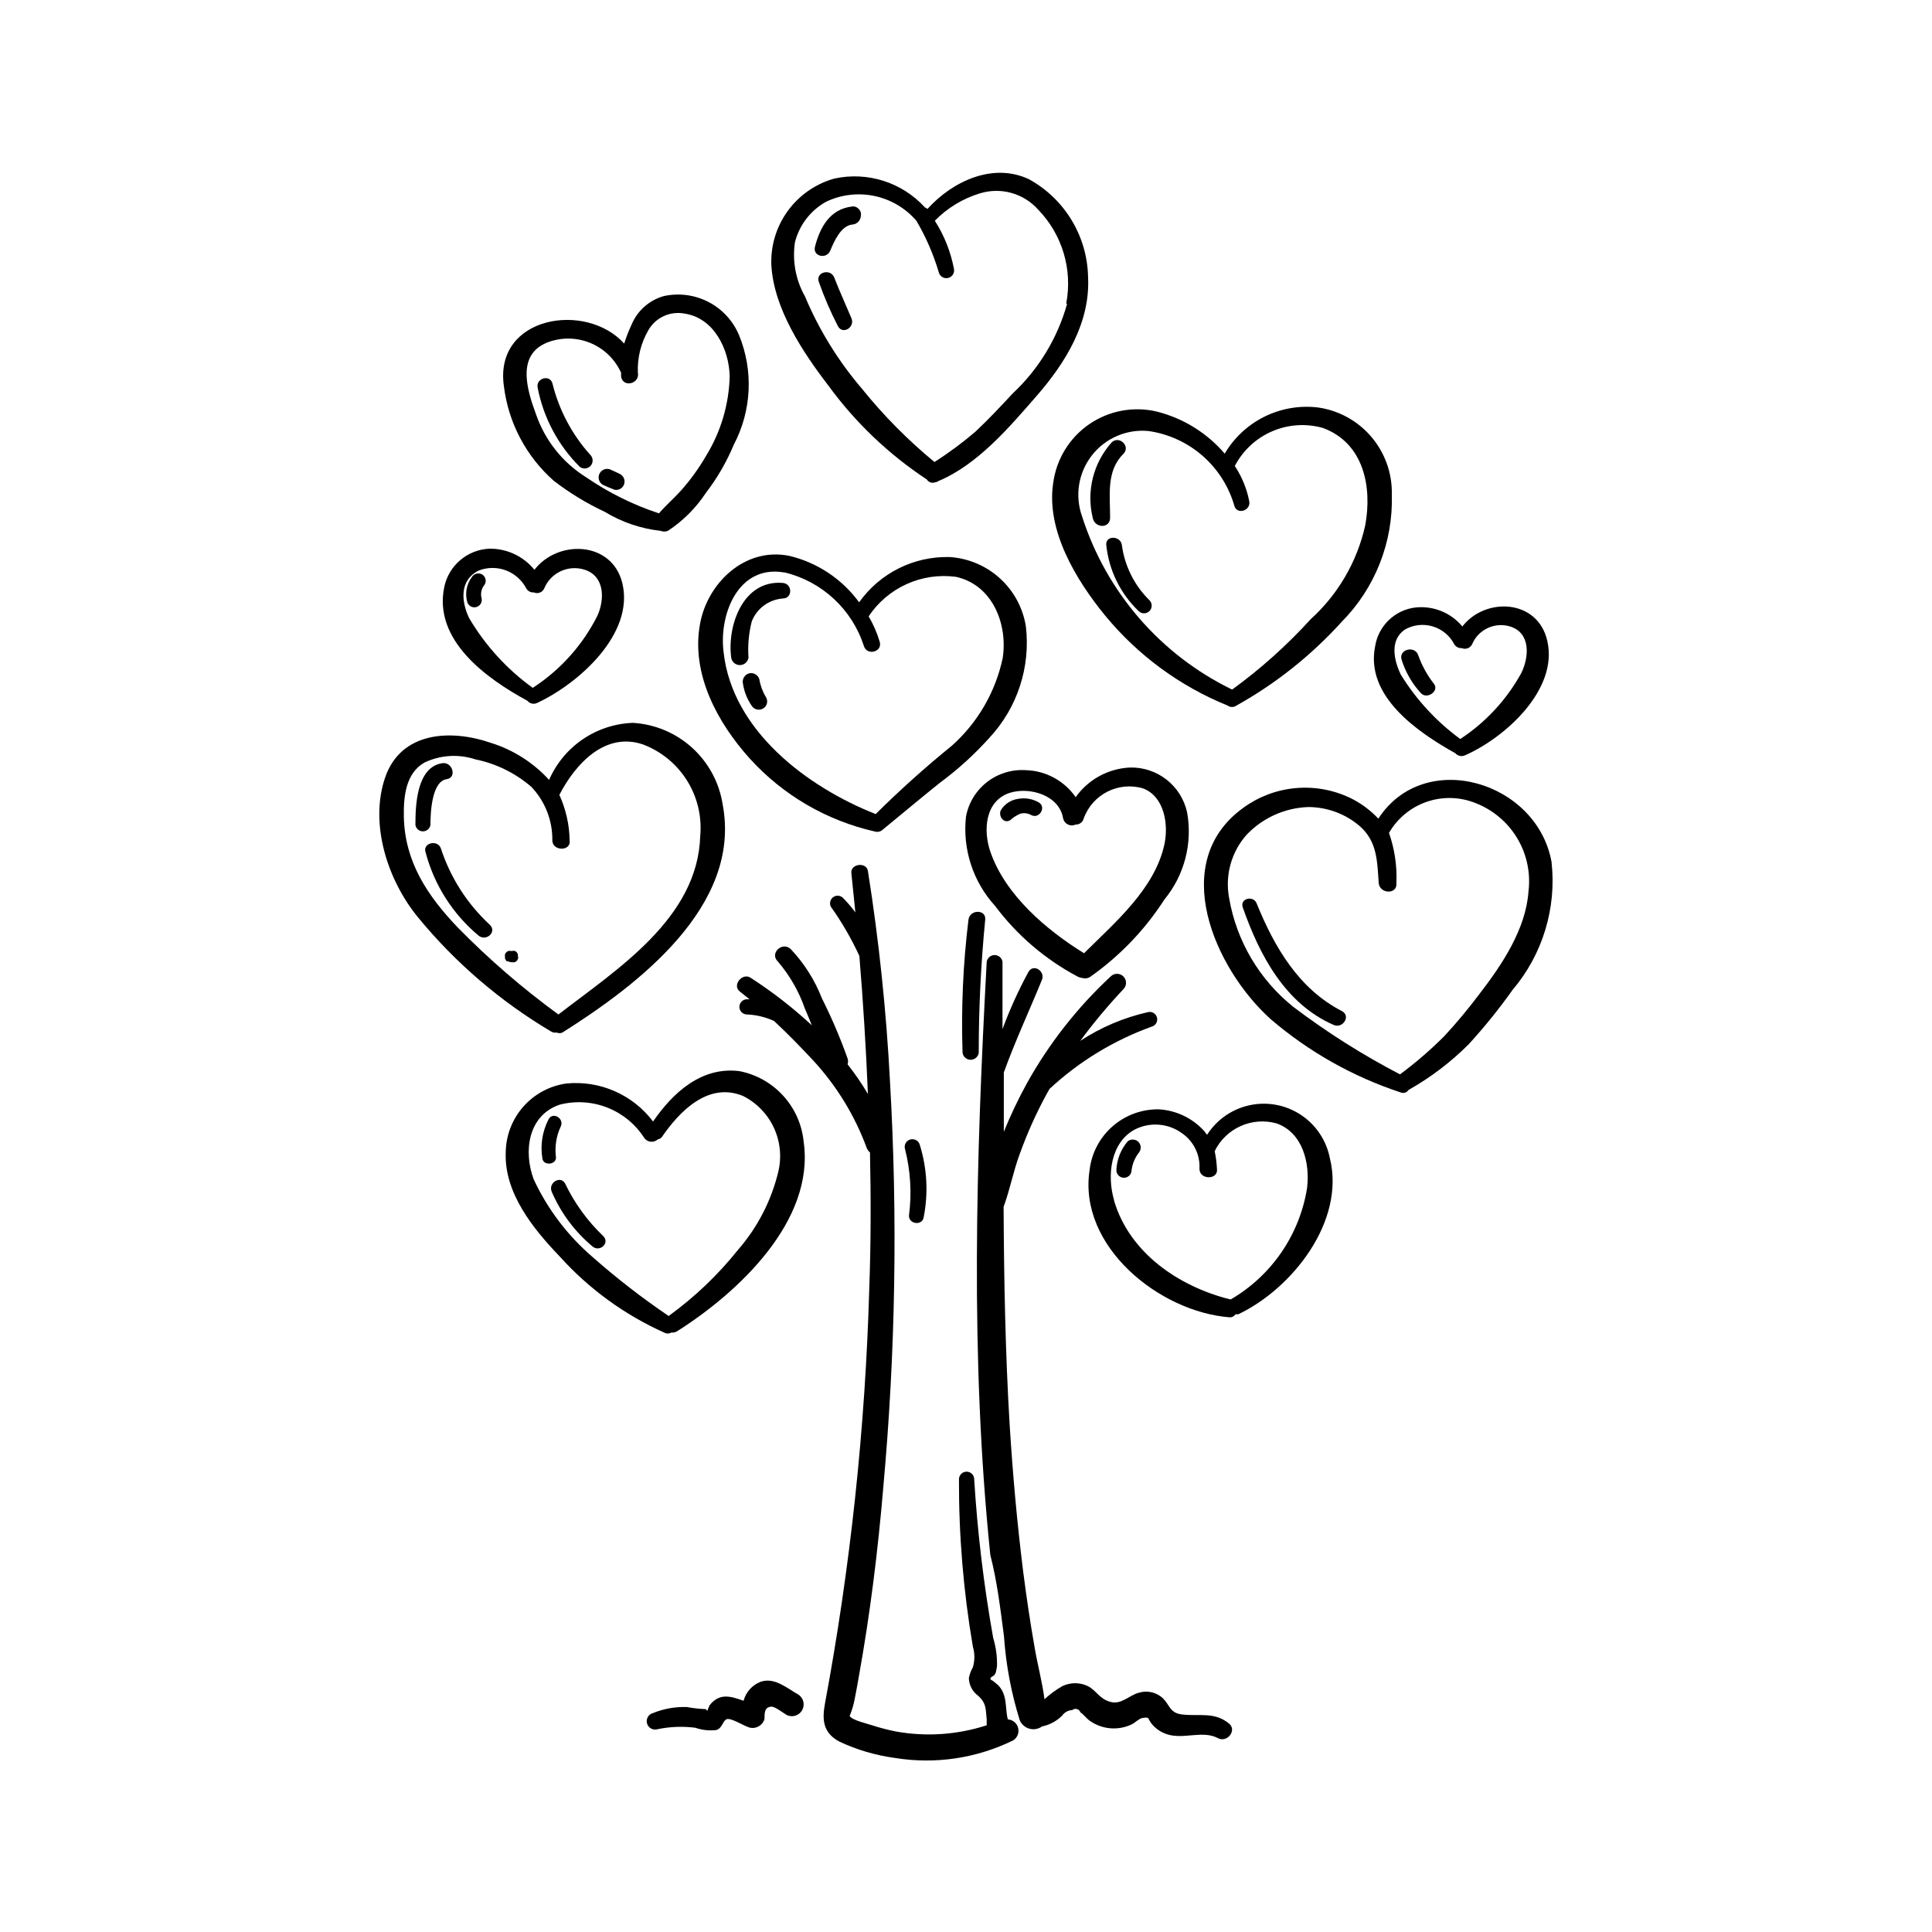 <?xml version="1.0" encoding="UTF-8"?>
<!-- Uploaded to: SVG Repo, www.svgrepo.com, Generator: SVG Repo Mixer Tools -->
<svg fill="#000000" width="800px" height="800px" version="1.1" viewBox="144 144 512 512" xmlns="http://www.w3.org/2000/svg">
 <g>
  <path d="m374.36 485.64c-1.059 36.859-4.984 73.582-11.738 109.83-0.805 4.332-0.504 7.758 3.828 10.078 4.668 2.191 9.648 3.652 14.762 4.332 10.68 1.73 21.629 0.09 31.336-4.688 1.086-0.711 1.594-2.039 1.262-3.297-0.332-1.254-1.426-2.16-2.723-2.242-0.805-3.023 0-6.398-2.57-9.07l-1.41-1.16c-0.805-0.301-0.906-0.754 0-1.211 0.906-0.453 0.906-1.664 1.109-2.672v0.004c0.066-2.523-0.273-5.039-1.008-7.457-2.484-13.914-4.168-27.957-5.039-42.066 0-1.113-0.902-2.016-2.016-2.016-1.113 0-2.016 0.902-2.016 2.016-0.055 14.855 1.176 29.691 3.68 44.336 0.531 1.793 0.531 3.699 0 5.492-0.508 0.891-0.867 1.863-1.059 2.871 0.051 1.859 0.965 3.59 2.469 4.684 2.215 2.016 1.965 3.477 2.266 6.348-0.027 0.488-0.027 0.977 0 1.461-7.734 2.519-15.973 3.09-23.98 1.664-2.113-0.414-4.199-0.953-6.246-1.613-1.109-0.402-5.492-1.359-6.098-2.519 0.617-1.492 1.074-3.043 1.363-4.633 0.402-2.016 0.754-4.031 1.109-6.047 2.973-16.523 5.039-33.25 6.449-49.977h-0.004c3.246-35.762 3.836-71.715 1.766-107.56-0.969-18.664-2.922-37.266-5.848-55.723-0.402-2.469-4.684-1.914-4.383 0.605l1.059 10.379c-1.031-1.391-2.156-2.703-3.375-3.93-0.727-0.629-1.793-0.656-2.551-0.07-0.758 0.586-0.996 1.629-0.574 2.488 2.922 4.106 5.449 8.473 7.559 13.047 1.008 12.141 1.762 24.383 2.266 36.578-1.625-2.734-3.426-5.359-5.391-7.859 0.176-0.508 0.176-1.059 0-1.562-1.941-5.441-4.211-10.758-6.801-15.922-1.895-4.863-4.719-9.312-8.312-13.098-2.266-2.016-5.594 1.211-3.375 3.324 3.141 3.668 5.566 7.887 7.156 12.445 0.656 1.512 1.258 2.973 1.863 4.484-5.031-4.664-10.461-8.879-16.223-12.598-2.168-1.461-5.039 2.016-2.82 3.68l2.519 2.016h-0.656c-1.113 0-2.016 0.902-2.016 2.016s0.902 2.012 2.016 2.012c2.473 0.109 4.898 0.691 7.152 1.715 3.68 3.426 7.203 7.055 10.531 10.629 6.109 6.664 10.867 14.449 14.004 22.926 0.184 0.508 0.496 0.961 0.906 1.309 0.254 11.992 0.254 24.082-0.199 36.223z"/>
  <path d="m410.07 577.69c0.52 7.543 1.926 15 4.184 22.219 0.477 1.086 1.418 1.898 2.562 2.215 1.145 0.312 2.367 0.09 3.332-0.602 2.023-0.41 3.879-1.41 5.34-2.871 0.613-0.879 1.602-1.418 2.668-1.461 0.344-0.293 0.812-0.395 1.246-0.273 0.434 0.121 0.777 0.449 0.922 0.875 0.855 0.555 1.512 1.512 2.316 2.117 3.246 2.383 7.535 2.809 11.184 1.109 0.855-0.352 1.965-1.562 2.871-1.715 2.066-0.352 1.359 0 2.418 1.41h0.004c1.094 1.391 2.586 2.414 4.281 2.922 4.383 1.359 9.371-1.16 13.402 1.008 2.367 1.258 5.039-2.016 2.973-3.828-3.93-3.273-7.859-1.914-12.543-2.469-3.527-0.402-3.223-2.973-5.644-4.785-1.629-1.184-3.707-1.559-5.644-1.008-2.719 0.656-4.684 3.273-7.656 2.469-2.973-0.805-3.777-3.074-5.996-4.18v-0.004c-2.133-1.027-4.617-1.027-6.75 0-1.707 0.977-3.297 2.144-4.738 3.477-0.605-4.684-1.914-9.422-2.672-14.055-1.16-6.551-2.117-13.148-2.973-19.75-1.613-12.898-2.769-25.844-3.578-38.793-1.16-19.246-1.512-38.594-1.613-57.887 1.664-4.535 2.57-9.371 4.231-13.906h0.008c1.969-5.5 4.359-10.84 7.152-15.969l0.805-1.41 0.004-0.004c7.816-7.254 17.02-12.855 27.051-16.473 1.059-0.293 1.68-1.387 1.387-2.445-0.293-1.055-1.387-1.676-2.441-1.383-6.371 1.441-12.43 4.019-17.887 7.606 3.535-4.793 7.352-9.367 11.438-13.703 0.93-0.934 0.93-2.441 0-3.375-0.934-0.934-2.445-0.934-3.375 0-8.797 8.18-16.258 17.68-22.117 28.164-2.32 4.207-4.391 8.547-6.199 12.996v-0.855-14.309c0.02-0.184 0.02-0.371 0-0.555 3.023-8.363 6.75-16.324 10.078-24.484 1.008-2.367-2.266-4.484-3.578-2.117-2.637 4.871-4.93 9.922-6.852 15.117v-17.836c-0.16-1.031-1.047-1.789-2.09-1.789s-1.93 0.758-2.094 1.789c-2.82 52.348-4.434 104.89 0.957 157.19 1.816 7.055 2.672 14.309 3.629 21.613z"/>
  <path d="m555.17 372.39c-3.879-21.363-33.703-30.23-45.898-11.438-2.152-2.297-4.715-4.176-7.555-5.543-4.5-2.125-9.488-3.004-14.441-2.543-4.953 0.461-9.695 2.242-13.723 5.164-20.152 14.461-7.656 42.672 7.152 56.023 10.109 8.672 21.816 15.277 34.461 19.445 0.773 0.332 1.668 0.055 2.117-0.652 5.856-3.301 11.227-7.383 15.973-12.141 4.152-4.547 8.02-9.34 11.586-14.359 7.977-9.41 11.715-21.699 10.328-33.957zm-28.465 46.25c-3.644 3.641-7.551 7.008-11.688 10.074-9.891-5.141-19.328-11.109-28.215-17.836-9.047-7.219-15.125-17.508-17.078-28.918-1.117-5.965 0.574-12.117 4.582-16.676 4.269-4.527 10.156-7.188 16.375-7.406 5.008 0 9.848 1.785 13.652 5.039 4.637 4.082 4.637 9.219 5.039 15.113 0.301 2.973 5.039 3.023 4.684 0h0.004c0.203-4.516-0.465-9.031-1.965-13.301 2.227-3.859 5.769-6.781 9.98-8.234 4.215-1.457 8.809-1.34 12.941 0.324 4.609 1.781 8.492 5.047 11.039 9.277 2.543 4.234 3.606 9.195 3.016 14.102-0.707 10.078-7.004 19.445-13.148 27.406-2.922 3.879-5.945 7.508-9.219 11.035z"/>
  <path d="m499.6 411.94c-11.438-5.894-17.887-16.977-22.57-28.516-0.855-2.215-4.535-1.359-3.68 1.059 4.434 12.645 11.184 25.492 24.082 31.137 2.469 1.059 4.637-2.418 2.168-3.68z"/>
  <path d="m471.44 492.3h0.707c14.309-6.801 28.414-24.637 24.285-41.363h-0.004c-0.91-4.695-3.668-8.832-7.656-11.473-3.988-2.644-8.871-3.574-13.551-2.582-4.68 0.992-8.766 3.824-11.336 7.859l-0.805-1.059h-0.004c-3.086-3.379-7.371-5.422-11.938-5.695-4.523-0.078-8.91 1.531-12.309 4.512-3.402 2.981-5.57 7.121-6.082 11.613-3.074 20.152 18.488 37.586 37.18 38.996v-0.004c0.609 0.012 1.184-0.293 1.512-0.805zm-32.195-30.23c-1.914-6.449-1.008-15.418 5.691-18.844l0.004 0.004c4.023-1.957 8.805-1.512 12.395 1.156 3.027 2.133 4.742 5.676 4.535 9.371 0 2.973 5.039 2.973 4.637 0h-0.004c-0.07-1.574-0.273-3.141-0.602-4.684 2.981-6.094 9.891-9.191 16.422-7.356 6.953 2.469 8.867 10.578 8.062 17.129-1.969 12.344-9.363 23.16-20.152 29.473h-0.352c-13.402-3.375-26.504-12.191-30.633-26.098z"/>
  <path d="m442.87 446.45c-1.84 2.141-2.902 4.84-3.019 7.66 0 1.109 0.902 2.012 2.012 2.012 1.113 0 2.016-0.902 2.016-2.012 0.219-1.715 0.898-3.332 1.965-4.688 0.668-0.84 0.598-2.051-0.16-2.809-0.762-0.762-1.969-0.832-2.812-0.164z"/>
  <path d="m356.97 446.5c-0.457-4.523-2.363-8.781-5.43-12.137-3.066-3.359-7.133-5.641-11.598-6.504-10.078-1.258-17.633 5.742-22.871 13.352h-0.004c-5.371-7.117-14.051-10.93-22.922-10.078-4.445 0.605-8.52 2.797-11.48 6.164-2.961 3.367-4.609 7.691-4.641 12.176-0.402 10.68 7.254 20.152 14.309 27.508 7.719 8.566 17.137 15.43 27.656 20.152 0.594 0.344 1.324 0.344 1.914 0 0.547 0.066 1.102-0.059 1.562-0.352 16.074-10.18 36.578-29.223 33.504-50.281zm-6.699 7.961c-1.844 7.699-5.523 14.84-10.73 20.809-5.301 6.625-11.469 12.504-18.34 17.48-7.043-4.773-13.773-9.988-20.152-15.617-6.617-5.676-11.941-12.703-15.617-20.605-2.769-7.406-1.512-16.977 6.953-19.801 4.184-1.059 8.602-0.773 12.617 0.816 4.016 1.594 7.426 4.41 9.75 8.051 0.406 0.551 1.027 0.906 1.711 0.973 0.68 0.066 1.359-0.16 1.867-0.621 0.414-0.062 0.789-0.281 1.059-0.605 4.734-6.902 12.344-14.711 21.562-10.883v0.004c3.57 1.801 6.434 4.758 8.125 8.383 1.688 3.629 2.109 7.719 1.195 11.617z"/>
  <path d="m291.33 450.63c-0.352-2.754 0.086-5.547 1.258-8.062 1.059-2.168-2.117-4.082-3.223-1.914-1.656 3.207-2.223 6.871-1.613 10.43 0.352 1.965 3.777 1.562 3.578-0.453z"/>
  <path d="m293.8 457.73c-1.16-2.367-4.637-0.301-3.578 2.117 2.422 5.617 6.133 10.59 10.832 14.508 1.914 1.562 4.637-0.957 2.82-2.769-4.164-3.977-7.574-8.668-10.074-13.855z"/>
  <path d="m429.52 402.77c0.406 0.219 0.848 0.355 1.309 0.402 0.738 0.227 1.539 0.098 2.164-0.352 7.785-5.5 14.438-12.441 19.602-20.457 5.297-6.449 7.492-14.906 5.992-23.121-0.758-3.422-2.676-6.469-5.434-8.629-2.758-2.16-6.18-3.297-9.68-3.211-5.758 0.258-11.074 3.156-14.41 7.859-3-4.336-7.879-6.992-13.148-7.156-3.699-0.262-7.367 0.848-10.301 3.113-2.938 2.269-4.938 5.535-5.617 9.18-0.953 8.633 1.855 17.262 7.707 23.68 5.809 7.758 13.258 14.141 21.816 18.691zm-17.887-48.668c5.34-1.664 13.148 0.707 14.105 6.801 0.16 0.699 0.629 1.293 1.277 1.605 0.645 0.312 1.398 0.316 2.047 0.008 0.984 0.035 1.859-0.613 2.117-1.562 2.289-6.438 9.219-9.961 15.77-8.012 5.644 2.168 6.75 9.574 5.644 14.762-2.519 11.789-13 20.656-21.312 28.918-10.078-6.246-20.809-15.418-24.789-26.801-2.016-5.742-1.461-13.602 5.141-15.719z"/>
  <path d="m419.24 356.62c-1.664-0.945-3.609-1.266-5.488-0.906-1.887 0.281-3.551 1.387-4.535 3.023-0.707 1.562 0.855 3.727 2.57 2.57v-0.004c0.762-0.707 1.652-1.27 2.617-1.66 0.969-0.27 2-0.141 2.871 0.352 2.168 1.16 4.133-2.168 1.965-3.375z"/>
  <path d="m289.92 417.28c0.469 0.328 1.047 0.453 1.609 0.355 0.48 0.219 1.031 0.219 1.512 0 19.852-12.543 47.609-33.453 42.473-60.457-0.898-5.777-3.75-11.074-8.074-15.004-4.328-3.934-9.871-6.266-15.707-6.609-4.75 0.164-9.359 1.672-13.293 4.348-3.93 2.672-7.023 6.406-8.926 10.766-4.188-4.59-9.527-7.984-15.465-9.824-10.48-3.629-23.832-3.074-28.012 9.27-4.18 12.344 0.754 27.355 8.867 37.129v0.004c9.848 11.953 21.695 22.113 35.016 30.023zm-33.453-71.188c4.219-2.016 9.059-2.32 13.5-0.855 5.5 1.121 10.617 3.637 14.863 7.305 3.625 3.816 5.613 8.895 5.543 14.156 0 2.922 5.039 2.973 4.586 0h-0.004c-0.066-4.156-0.992-8.254-2.719-12.039 4.231-8.211 12.141-16.828 22.219-13.352 4.816 1.836 8.902 5.199 11.633 9.574 2.727 4.375 3.949 9.523 3.481 14.66-0.656 21.816-21.965 35.266-37.586 47.309v-0.004c-9.461-6.898-18.34-14.566-26.551-22.922-8.062-8.414-14.156-17.434-14.41-29.473-0.098-5.391 0.508-11.535 5.445-14.359z"/>
  <path d="m258.07 362.62c0-3.074 0.301-11.586 4.332-12.141 2.719-0.402 1.562-4.586-1.16-4.231-6.852 1.008-7.152 11.184-7.152 16.375v-0.004c0.156 0.977 1 1.695 1.992 1.695 0.988 0 1.832-0.719 1.988-1.695z"/>
  <path d="m270.82 391.94c2.016 1.664 5.039-1.008 2.922-2.922-5.941-5.512-10.379-12.449-12.895-20.152-0.855-2.519-5.039-1.461-4.031 1.109 2.285 8.594 7.18 16.266 14.004 21.965z"/>
  <path d="m278.28 398.74h0.352c0.262 0.16 0.555 0.246 0.859 0.254h0.25c0.215 0.051 0.441 0.051 0.656 0 0.203-0.09 0.391-0.207 0.555-0.355 0.148-0.152 0.25-0.344 0.301-0.551 0.102-0.207 0.102-0.449 0-0.656v-0.402c-0.051-0.289-0.191-0.555-0.402-0.758l-0.352-0.25c-0.281-0.074-0.578-0.074-0.859 0h-0.25c-0.215-0.051-0.441-0.051-0.656 0-0.211 0.066-0.402 0.188-0.555 0.352-0.172 0.145-0.297 0.336-0.352 0.555-0.043 0.199-0.043 0.406 0 0.605v0.453c0.09 0.281 0.246 0.543 0.453 0.754z"/>
  <path d="m493.25 251.98c-4.859-0.578-9.781 0.27-14.164 2.445-4.387 2.176-8.043 5.578-10.523 9.797-4.688-5.473-10.949-9.363-17.934-11.137-6.18-1.48-12.699-0.277-17.941 3.312-5.242 3.594-8.719 9.234-9.566 15.531-1.965 12.594 6.047 25.797 13.805 35.266 8.656 10.496 19.789 18.668 32.395 23.781 0.703 0.512 1.66 0.512 2.367 0 10.43-5.824 19.84-13.312 27.859-22.168 8.871-8.953 13.68-21.156 13.301-33.754 0.129-5.582-1.797-11.012-5.41-15.266-3.613-4.254-8.66-7.035-14.188-7.809zm12.543 31.285c-2.137 9.574-7.188 18.25-14.457 24.84-6.285 6.906-13.254 13.152-20.809 18.641-18.957-9.211-33.32-25.777-39.75-45.848-1.977-5.473-1.016-11.578 2.551-16.176 3.566-4.598 9.238-7.051 15.031-6.496 5.281 0.754 10.23 3.012 14.262 6.508 4.027 3.492 6.965 8.07 8.461 13.191 0.605 2.621 4.484 1.461 3.981-1.109-0.652-3.328-1.953-6.492-3.828-9.32 2.141-4.113 5.637-7.359 9.895-9.195 4.258-1.836 9.02-2.148 13.48-0.879 10.73 3.981 13.102 15.465 11.184 25.844z"/>
  <path d="m438.19 281.1c0-5.844-1.059-12.242 3.477-16.777 2.066-1.965-1.008-5.039-3.074-3.074v0.004c-4.824 5.394-6.707 12.809-5.039 19.848 0.504 3.023 4.738 3.023 4.637 0z"/>
  <path d="m441.31 288.46c-0.352-2.57-4.434-2.621-4.133 0 0.691 6.656 3.727 12.855 8.566 17.48 0.793 0.793 2.078 0.793 2.871 0 0.793-0.793 0.793-2.078 0-2.871-3.992-3.926-6.562-9.066-7.305-14.609z"/>
  <path d="m329.46 309.66c-2.266 13.047 4.684 25.844 13.148 35.266v0.004c8.828 9.766 20.461 16.559 33.305 19.445 0.711 0.195 1.477 0.004 2.016-0.504 5.039-4.133 10.078-8.363 15.113-12.395 4.773-3.523 9.18-7.523 13.148-11.938 7.422-7.953 10.961-18.773 9.672-29.574-0.785-4.887-3.207-9.363-6.867-12.691-3.664-3.332-8.344-5.324-13.285-5.648-9.508-0.262-18.52 4.234-24.031 11.992-4.5-6.148-11.031-10.504-18.438-12.293-11.891-2.469-21.969 7.356-23.781 18.336zm22.52-13.957v0.004c9.902 2.414 17.836 9.797 20.961 19.496 0.805 2.672 5.039 1.562 4.18-1.16-0.699-2.344-1.68-4.594-2.922-6.699 2.488-3.734 5.973-6.699 10.062-8.551 4.086-1.852 8.613-2.519 13.062-1.93 9.672 2.117 13.805 12.496 12.395 21.562v0.004c-1.91 8.98-6.641 17.121-13.504 23.223-7.016 5.688-13.742 11.723-20.152 18.086-18.137-7.152-38.039-22.117-40.305-42.926-1.258-9.871 3.781-23.223 16.074-21.105z"/>
  <path d="m342.36 318.28c-0.223-3.215 0.066-6.449 0.855-9.574 1.332-3.445 4.527-5.816 8.211-6.094 2.672 0 2.621-3.93 0-4.133-10.578-0.855-14.762 11.387-13.652 19.801 0.168 1.137 1.145 1.977 2.293 1.977 1.148 0 2.125-0.84 2.293-1.977z"/>
  <path d="m345.23 324.02c-0.344-1.188-1.574-1.883-2.769-1.562-1.172 0.367-1.859 1.582-1.562 2.773 0.316 2.059 1.09 4.023 2.266 5.742 0.613 1.055 1.965 1.414 3.023 0.805 0.52-0.285 0.895-0.766 1.047-1.34 0.152-0.57 0.066-1.176-0.242-1.68-0.887-1.453-1.484-3.059-1.762-4.738z"/>
  <path d="m285.63 295c-2.914-3.594-7.312-5.652-11.938-5.59-5.809 0.254-10.711 4.394-11.941 10.074-3.023 14.207 11.234 24.383 22.016 30.23 0.629 0.781 1.727 1.016 2.621 0.551 10.832-5.039 25.844-18.238 22.52-31.789-2.769-11.133-17.078-11.535-23.277-3.477zm16.727 12.09v0.004c-3.902 7.82-9.836 14.449-17.18 19.195-6.816-4.926-12.547-11.203-16.828-18.441-2.117-4.383-2.672-10.078 2.519-12.645 4.793-1.867 10.223 0.172 12.598 4.734 0.406 0.715 1.195 1.129 2.016 1.059 1.027 0.465 2.238 0.016 2.719-1.008 1.703-4.18 6.316-6.363 10.629-5.039 5.441 1.664 5.441 7.809 3.527 12.145z"/>
  <path d="m271.73 296.21c-0.938-0.508-2.109-0.199-2.672 0.703-1.438 1.918-1.883 4.402-1.211 6.703 0.336 0.988 1.387 1.539 2.391 1.258 1.008-0.281 1.617-1.297 1.391-2.316-0.348-1.27-0.047-2.625 0.805-3.629 0.273-0.453 0.352-0.996 0.219-1.508-0.133-0.512-0.465-0.949-0.922-1.211z"/>
  <path d="m529.68 343.62c0.672 0.758 1.77 0.965 2.668 0.504 10.531-4.684 24.637-17.332 21.715-30.23-2.519-11.234-16.473-11.688-22.52-3.879v0.004c-3.023-3.625-7.648-5.516-12.344-5.039-5.512 0.617-9.93 4.848-10.781 10.328-2.621 13.098 10.984 22.57 21.262 28.312zm-13.352-32.797c2.234-1.258 4.887-1.559 7.348-0.824 2.457 0.73 4.516 2.426 5.699 4.703 0.418 0.707 1.199 1.117 2.016 1.059 1.031 0.438 2.223-0.004 2.723-1.008 1.648-3.926 6-5.973 10.074-4.734 5.543 1.715 5.039 8.16 2.973 12.344-3.879 7.059-9.434 13.062-16.172 17.48-6.312-4.621-11.668-10.418-15.77-17.078-1.812-3.781-3.023-9.121 1.109-11.941z"/>
  <path d="m416.73 191.52c-9.422-4.484-20.152 0.352-26.953 7.859h-0.004c-0.184-0.184-0.406-0.32-0.652-0.406-6.055-6.648-15.195-9.566-23.98-7.656-4.973 1.383-9.328 4.402-12.367 8.574-3.035 4.172-4.574 9.246-4.359 14.398 0.656 11.488 8.312 23.023 15.113 31.891 7.141 9.793 15.98 18.219 26.098 24.891 0.449 0.734 1.355 1.051 2.164 0.754 0.293-0.023 0.574-0.125 0.809-0.301 10.531-4.383 19.043-14.461 26.348-22.871 7.305-8.414 14.055-19.145 13.402-31.285v-0.004c-0.223-10.785-6.176-20.633-15.617-25.844zm10.078 32.949h-0.004c-2.535 9.121-7.539 17.367-14.457 23.828-3.176 3.426-6.348 6.801-9.824 10.078h-0.004c-3.43 2.941-7.066 5.637-10.879 8.059-7.043-5.797-13.473-12.297-19.195-19.395-6.277-7.332-11.375-15.59-15.117-24.484-2.449-4.344-3.387-9.375-2.668-14.309 1.145-4.582 4.137-8.484 8.262-10.781 3.988-1.902 8.492-2.438 12.816-1.527s8.23 3.215 11.113 6.562c2.535 4.309 4.531 8.91 5.945 13.703 0.309 1.102 1.445 1.742 2.547 1.438 0.527-0.148 0.973-0.496 1.242-0.977 0.27-0.477 0.34-1.039 0.191-1.566-0.867-4.481-2.574-8.754-5.039-12.598 3.309-3.383 7.414-5.879 11.941-7.254 2.723-0.84 5.629-0.879 8.371-0.113 2.746 0.77 5.207 2.312 7.098 4.445 6.379 6.59 9.145 15.883 7.406 24.891z"/>
  <path d="m369.77 198.73c-5.793 0.707-8.414 5.391-9.773 10.578-0.754 2.621 3.023 3.527 4.031 1.109 1.008-2.418 2.769-6.5 5.742-6.902 1.316-0.027 2.367-1.102 2.367-2.418 0.254-1.156-0.906-2.617-2.367-2.367z"/>
  <path d="m365.09 217.57c-0.957-2.519-5.039-1.461-4.082 1.16v-0.004c1.406 4.008 3.09 7.914 5.039 11.691 1.258 2.418 4.637 0.301 3.578-2.117-1.516-3.578-3.125-7.106-4.535-10.73z"/>
  <path d="m520.56 327.7c1.613 1.762 5.039-0.605 3.375-2.57h0.004c-1.75-2.254-3.125-4.769-4.082-7.457-0.906-2.769-5.391-1.562-4.383 1.258v0.004c1.039 3.254 2.777 6.246 5.086 8.766z"/>
  <path d="m319.94 222.46c-3.859 1.074-7.016 3.859-8.562 7.555-0.762 1.637-1.418 3.32-1.965 5.039-10.078-11.234-34.461-7.305-31.891 11.184 1.172 9.738 5.891 18.707 13.25 25.191 4.188 3.219 8.715 5.973 13.5 8.211 4.512 2.742 9.566 4.461 14.812 5.039 0.613 0.254 1.301 0.254 1.914 0 4.012-2.637 7.438-6.066 10.078-10.074 3.016-3.926 5.504-8.227 7.406-12.797 4.727-8.996 5.227-19.625 1.359-29.02-1.59-3.777-4.449-6.875-8.082-8.762-3.637-1.887-7.816-2.441-11.82-1.566zm11.184 42.32h0.004c-1.91 3.309-4.156 6.418-6.703 9.27-1.863 2.066-3.981 3.879-5.793 5.996-6.887-2.273-13.418-5.516-19.395-9.625-6.133-3.856-10.77-9.684-13.152-16.523-2.519-6.801-5.441-16.375 3.68-19.398 3.613-1.191 7.539-1 11.02 0.535 3.481 1.535 6.269 4.305 7.824 7.777-0.031 0.371-0.031 0.742 0 1.109 0.656 2.922 5.039 1.715 4.434-1.211l-0.004 0.004c-0.152-3.918 0.809-7.797 2.773-11.188 1.906-3.352 5.727-5.129 9.52-4.434 7.859 1.109 11.891 9.473 12.043 16.625v0.004c-0.188 7.445-2.344 14.711-6.246 21.059z"/>
  <path d="m290.42 245.68c-0.605-2.57-4.484-1.461-3.93 1.059l-0.004-0.004c1.527 7.945 5.406 15.25 11.137 20.961 0.84 0.664 2.051 0.598 2.809-0.164 0.762-0.758 0.832-1.969 0.164-2.809-4.922-5.406-8.418-11.949-10.176-19.043z"/>
  <path d="m308.56 269.77c-0.805-0.453-1.664-0.805-2.519-1.211-1.086-0.625-2.473-0.254-3.098 0.832-0.629 1.086-0.254 2.473 0.828 3.098 1.008 0.453 2.016 0.906 3.125 1.309 1 0.184 1.996-0.332 2.418-1.258 0.441-0.984 0.125-2.144-0.754-2.769z"/>
  <path d="m345.59 589.68c-2.231 0.855-3.918 2.727-4.531 5.039-3.223-1.109-6.297-2.266-9.02 1.211l-0.605 1.461-0.402-0.453v-0.004c-1.691-0.059-3.375-0.246-5.039-0.555-3.07-0.098-6.125 0.453-8.969 1.613-1.18 0.32-1.879 1.539-1.559 2.719 0.316 1.184 1.535 1.883 2.719 1.562 3.312-0.695 6.719-0.832 10.078-0.402 1.793 0.625 3.703 0.832 5.59 0.605 1.613-0.555 1.562-2.215 2.621-2.82 1.059-0.605 4.383 1.613 6.144 2.168v-0.004c1.723 0.453 3.492-0.555 3.981-2.266 0-1.664 0-3.176 1.863-3.273 1.008 0 3.223 1.762 4.031 2.215 1.473 0.715 3.246 0.172 4.066-1.246 0.82-1.414 0.41-3.223-0.941-4.144-3.023-1.664-6.297-4.688-10.027-3.426z"/>
  <path d="m399.09 423.02c0.164 1.055 1.074 1.836 2.144 1.836 1.066 0 1.977-0.781 2.141-1.836 0-11.688 0.555-23.426 1.715-35.266 0.301-2.871-4.133-2.769-4.434 0h-0.004c-1.434 11.695-1.953 23.488-1.562 35.266z"/>
  <path d="m388.76 466.7c1.285-6.414 0.938-13.051-1.004-19.297-0.293-1.086-1.41-1.727-2.496-1.434-1.086 0.289-1.727 1.406-1.434 2.492 1.48 5.789 1.84 11.809 1.055 17.734 0 2.215 3.426 2.672 3.879 0.504z"/>
 </g>
</svg>
